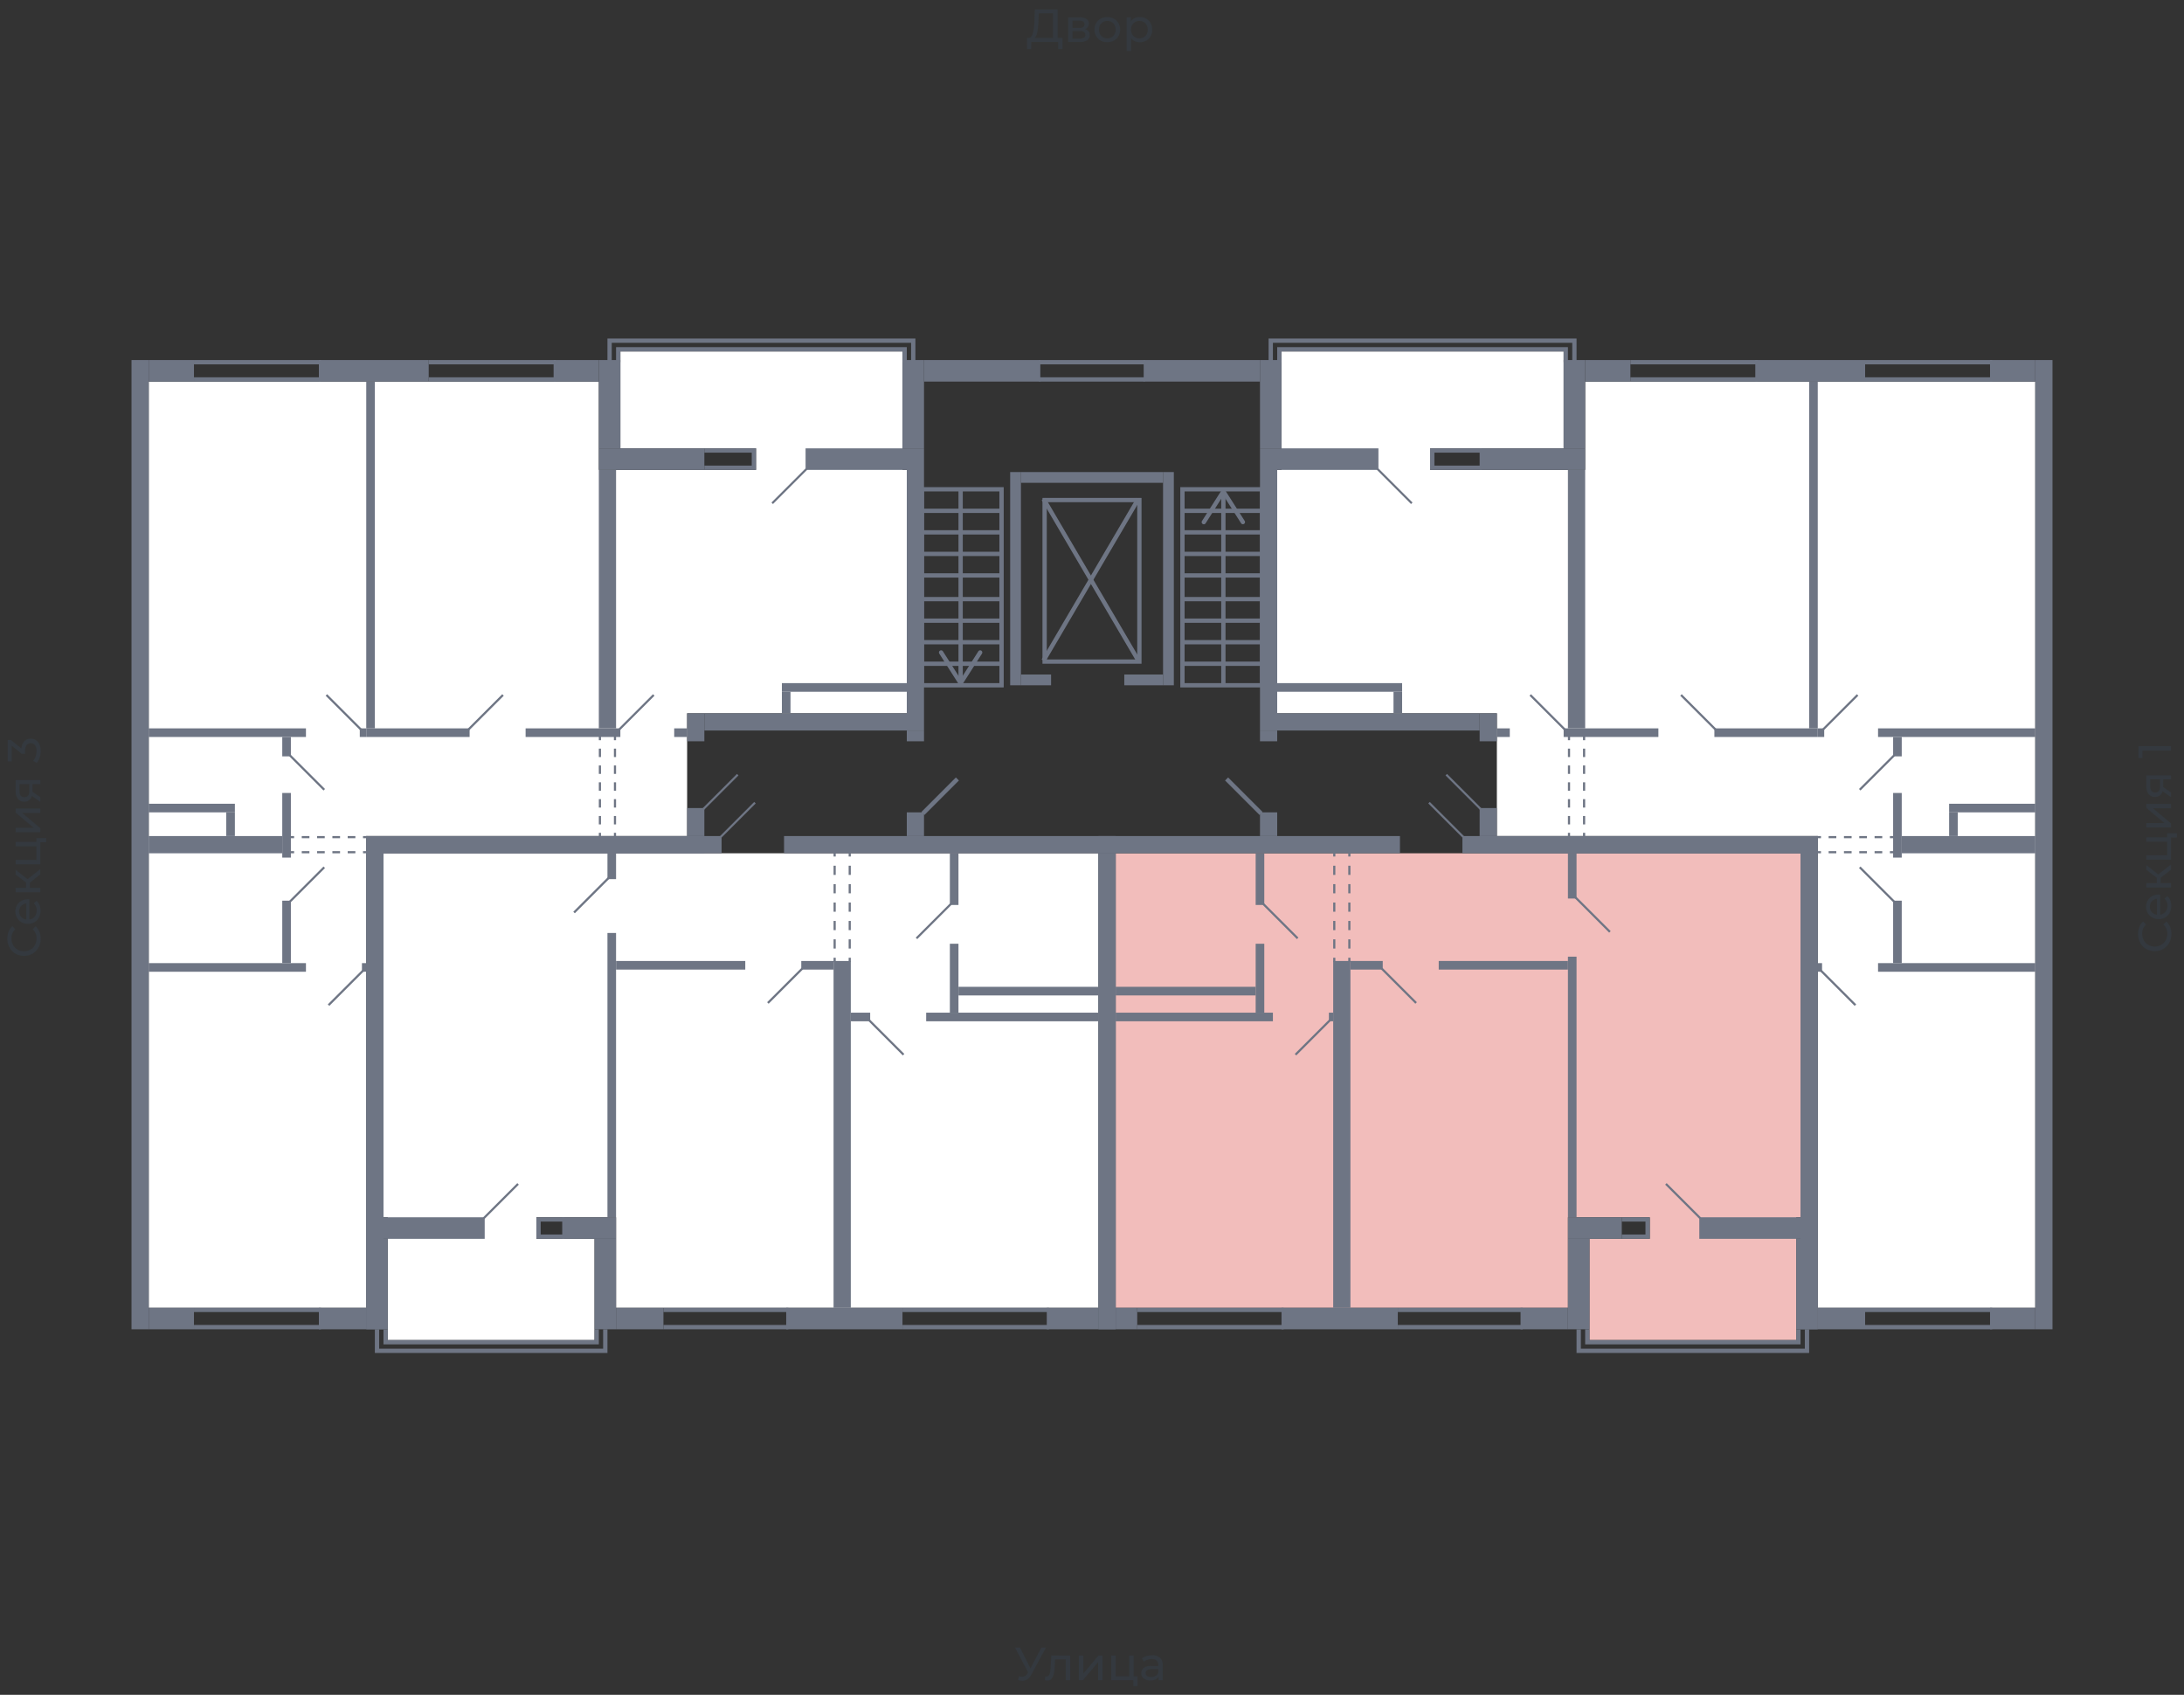 <svg xmlns="http://www.w3.org/2000/svg" width="656" height="509" viewBox="0 0 656 509">
  <rect x="0" y="0" width="656" height="509" fill="#333333" stroke="none"/>
  <title>43-2_2s_tip</title>
  <g id="Слой_2" data-name="Слой 2">
    <g id="_43-2_2s_tip" data-name="43-2_2s_tip">
      <rect width="656" height="509" fill="none"/>
      <g id="hover">
        <polygon id="_43-2_2s_tip_1" data-name="43-2_2s_tip_1" points="545.992 392.752 611.325 392.752 611.325 114.601 476.131 114.601 476.131 141.123 429.557 141.123 429.557 134.654 469.663 134.654 469.663 105.545 384.924 105.545 384.924 141.123 383.63 141.123 383.63 214.218 449.61 214.218 449.61 251.089 545.992 251.089 545.992 392.752" fill="white"/>
        <polygon id="_43-2_2s_tip_2" data-name="43-2_2s_tip_2" points="335.115 256.264 335.115 392.752 470.956 392.752 470.956 365.584 495.537 365.584 495.537 372.052 477.425 372.052 477.425 402.455 539.524 402.455 539.524 365.584 540.817 365.584 540.817 256.264 335.115 256.264" fill="#F2BDBB"/>
        <polygon id="_43-2_2s_tip_3" data-name="43-2_2s_tip_3" points="329.941 256.264 329.941 392.752 185.044 392.752 185.044 365.584 161.11 365.584 161.11 372.052 178.575 372.052 178.575 402.455 116.476 402.455 116.476 365.584 115.183 365.584 115.183 256.264 329.941 256.264" fill="white"/>
        <polygon id="_43-2_2s_tip_4" data-name="43-2_2s_tip_4" points="110.008 392.752 44.675 392.752 44.675 114.601 179.869 114.601 179.869 141.123 227.09 141.123 227.09 134.654 186.337 134.654 186.337 105.545 271.076 105.545 271.076 141.123 272.37 141.123 272.37 214.218 206.39 214.218 206.39 251.089 110.008 251.089 110.008 392.752" fill="white"/>
      </g>
      <g id="o">
        <g>
          <polyline points="470.309 108.78 470.309 104.899 384.277 104.899 384.277 108.78" fill="none" stroke="#6e7584" stroke-miterlimit="10" stroke-width="1.294"/>
          <polyline points="472.897 108.78 472.897 102.311 381.689 102.311 381.689 108.78" fill="none" stroke="#6e7584" stroke-miterlimit="10" stroke-width="1.294"/>
          <polyline points="476.778 399.22 476.778 403.101 540.17 403.101 540.17 399.22" fill="none" stroke="#6e7584" stroke-miterlimit="10" stroke-width="1.294"/>
          <polyline points="474.191 399.22 474.191 405.689 542.758 405.689 542.758 399.22" fill="none" stroke="#6e7584" stroke-miterlimit="10" stroke-width="1.294"/>
          <polyline points="179.222 399.22 179.222 403.101 115.83 403.101 115.83 399.22" fill="none" stroke="#6e7584" stroke-miterlimit="10" stroke-width="1.294"/>
          <polyline points="181.809 399.22 181.809 405.689 113.242 405.689 113.242 399.22" fill="none" stroke="#6e7584" stroke-miterlimit="10" stroke-width="1.294"/>
          <polyline points="185.691 108.78 185.691 104.899 271.723 104.899 271.723 108.78" fill="none" stroke="#6e7584" stroke-miterlimit="10" stroke-width="1.294"/>
          <polyline points="183.103 108.78 183.103 102.311 274.311 102.311 274.311 108.78" fill="none" stroke="#6e7584" stroke-miterlimit="10" stroke-width="1.294"/>
          <line x1="598.388" y1="393.399" x2="560.223" y2="393.399" fill="none" stroke="#6e7584" stroke-miterlimit="10" stroke-width="1.294"/>
          <line x1="598.388" y1="398.573" x2="560.223" y2="398.573" fill="none" stroke="#6e7584" stroke-miterlimit="10" stroke-width="1.294"/>
          <polyline points="445.082 140.476 430.204 140.476 430.204 135.301 445.082 135.301" fill="none" stroke="#6e7584" stroke-miterlimit="10" stroke-width="1.294"/>
          <line x1="560.223" y1="113.955" x2="598.388" y2="113.955" fill="none" stroke="#6e7584" stroke-miterlimit="10" stroke-width="1.294"/>
          <line x1="560.223" y1="108.78" x2="598.388" y2="108.78" fill="none" stroke="#6e7584" stroke-miterlimit="10" stroke-width="1.294"/>
          <line x1="489.715" y1="113.955" x2="527.88" y2="113.955" fill="none" stroke="#6e7584" stroke-miterlimit="10" stroke-width="1.294"/>
          <line x1="489.715" y1="108.78" x2="527.88" y2="108.78" fill="none" stroke="#6e7584" stroke-miterlimit="10" stroke-width="1.294"/>
          <polyline points="487.128 366.23 494.89 366.23 494.89 371.405 487.128 371.405" fill="none" stroke="#6e7584" stroke-miterlimit="10" stroke-width="1.294"/>
          <line x1="385.571" y1="393.399" x2="341.584" y2="393.399" fill="none" stroke="#6e7584" stroke-miterlimit="10" stroke-width="1.294"/>
          <line x1="385.571" y1="398.573" x2="341.584" y2="398.573" fill="none" stroke="#6e7584" stroke-miterlimit="10" stroke-width="1.294"/>
          <line x1="457.372" y1="393.399" x2="419.854" y2="393.399" fill="none" stroke="#6e7584" stroke-miterlimit="10" stroke-width="1.294"/>
          <line x1="457.372" y1="398.573" x2="419.854" y2="398.573" fill="none" stroke="#6e7584" stroke-miterlimit="10" stroke-width="1.294"/>
          <polyline points="169.519 366.23 161.757 366.23 161.757 371.405 169.519 371.405" fill="none" stroke="#6e7584" stroke-miterlimit="10" stroke-width="1.294"/>
          <line x1="271.076" y1="393.399" x2="315.063" y2="393.399" fill="none" stroke="#6e7584" stroke-miterlimit="10" stroke-width="1.294"/>
          <line x1="271.076" y1="398.573" x2="315.063" y2="398.573" fill="none" stroke="#6e7584" stroke-miterlimit="10" stroke-width="1.294"/>
          <line x1="199.275" y1="393.399" x2="236.793" y2="393.399" fill="none" stroke="#6e7584" stroke-miterlimit="10" stroke-width="1.294"/>
          <line x1="199.275" y1="398.573" x2="236.793" y2="398.573" fill="none" stroke="#6e7584" stroke-miterlimit="10" stroke-width="1.294"/>
          <line x1="58.259" y1="393.399" x2="96.424" y2="393.399" fill="none" stroke="#6e7584" stroke-miterlimit="10" stroke-width="1.294"/>
          <line x1="58.259" y1="398.573" x2="96.424" y2="398.573" fill="none" stroke="#6e7584" stroke-miterlimit="10" stroke-width="1.294"/>
          <polyline points="211.565 140.476 226.443 140.476 226.443 135.301 211.565 135.301" fill="none" stroke="#6e7584" stroke-miterlimit="10" stroke-width="1.294"/>
          <line x1="96.424" y1="113.955" x2="58.259" y2="113.955" fill="none" stroke="#6e7584" stroke-miterlimit="10" stroke-width="1.294"/>
          <line x1="96.424" y1="108.78" x2="58.259" y2="108.78" fill="none" stroke="#6e7584" stroke-miterlimit="10" stroke-width="1.294"/>
          <line x1="166.932" y1="113.955" x2="128.767" y2="113.955" fill="none" stroke="#6e7584" stroke-miterlimit="10" stroke-width="1.294"/>
          <line x1="166.932" y1="108.78" x2="128.767" y2="108.78" fill="none" stroke="#6e7584" stroke-miterlimit="10" stroke-width="1.294"/>
        </g>
        <line x1="312.152" y1="108.78" x2="343.848" y2="108.78" fill="none" stroke="#6e7584" stroke-miterlimit="10" stroke-width="1.294"/>
        <line x1="312.152" y1="113.955" x2="343.848" y2="113.955" fill="none" stroke="#6e7584" stroke-miterlimit="10" stroke-width="1.294"/>
      </g>
      <g id="d">
        <g>
          <line x1="546.962" y1="291.518" x2="557.312" y2="301.868" fill="none" stroke="#6e7584" stroke-miterlimit="10" stroke-width="0.647"/>
          <line x1="568.956" y1="226.832" x2="558.606" y2="237.182" fill="none" stroke="#6e7584" stroke-miterlimit="10" stroke-width="0.647"/>
          <line x1="557.959" y1="208.72" x2="547.609" y2="219.07" fill="none" stroke="#6e7584" stroke-miterlimit="10" stroke-width="0.647"/>
          <line x1="568.956" y1="270.818" x2="558.606" y2="260.469" fill="none" stroke="#6e7584" stroke-miterlimit="10" stroke-width="0.647"/>
          <line x1="413.709" y1="140.799" x2="424.059" y2="151.149" fill="none" stroke="#6e7584" stroke-miterlimit="10" stroke-width="0.647"/>
          <line x1="444.758" y1="243.003" x2="434.409" y2="232.654" fill="none" stroke="#6e7584" stroke-miterlimit="10" stroke-width="0.647"/>
          <line x1="515.266" y1="219.07" x2="504.916" y2="208.72" fill="none" stroke="#6e7584" stroke-miterlimit="10" stroke-width="0.647"/>
          <line x1="469.986" y1="219.07" x2="459.636" y2="208.72" fill="none" stroke="#6e7584" stroke-miterlimit="10" stroke-width="0.647"/>
          <g>
            <line x1="471.28" y1="221.01" x2="471.28" y2="222.304" fill="none" stroke="#6e7584" stroke-miterlimit="10" stroke-width="0.647"/>
            <line x1="471.28" y1="224.832" x2="471.28" y2="248.854" fill="none" stroke="#6e7584" stroke-miterlimit="10" stroke-width="0.647" stroke-dasharray="2.529 2.529"/>
            <line x1="471.28" y1="250.119" x2="471.28" y2="251.413" fill="none" stroke="#6e7584" stroke-miterlimit="10" stroke-width="0.647"/>
          </g>
          <g>
            <line x1="475.808" y1="221.01" x2="475.808" y2="222.304" fill="none" stroke="#6e7584" stroke-miterlimit="10" stroke-width="0.647"/>
            <line x1="475.808" y1="224.832" x2="475.808" y2="248.854" fill="none" stroke="#6e7584" stroke-miterlimit="10" stroke-width="0.647" stroke-dasharray="2.529 2.529"/>
            <line x1="475.808" y1="250.119" x2="475.808" y2="251.413" fill="none" stroke="#6e7584" stroke-miterlimit="10" stroke-width="0.647"/>
          </g>
          <g>
            <line x1="545.669" y1="255.941" x2="546.962" y2="255.941" fill="none" stroke="#6e7584" stroke-miterlimit="10" stroke-width="0.647"/>
            <line x1="549.262" y1="255.941" x2="566.512" y2="255.941" fill="none" stroke="#6e7584" stroke-miterlimit="10" stroke-width="0.647" stroke-dasharray="2.3 2.3"/>
            <line x1="567.662" y1="255.941" x2="568.956" y2="255.941" fill="none" stroke="#6e7584" stroke-miterlimit="10" stroke-width="0.647"/>
          </g>
          <g>
            <line x1="545.669" y1="251.413" x2="546.962" y2="251.413" fill="none" stroke="#6e7584" stroke-miterlimit="10" stroke-width="0.647"/>
            <line x1="549.262" y1="251.413" x2="566.512" y2="251.413" fill="none" stroke="#6e7584" stroke-miterlimit="10" stroke-width="0.647" stroke-dasharray="2.3 2.3"/>
            <line x1="567.662" y1="251.413" x2="568.956" y2="251.413" fill="none" stroke="#6e7584" stroke-miterlimit="10" stroke-width="0.647"/>
          </g>
          <line x1="510.738" y1="365.907" x2="500.388" y2="355.557" fill="none" stroke="#6e7584" stroke-miterlimit="10" stroke-width="0.647"/>
          <line x1="439.584" y1="251.413" x2="429.234" y2="241.063" fill="none" stroke="#6e7584" stroke-miterlimit="10" stroke-width="0.647"/>
          <line x1="415.003" y1="290.871" x2="425.353" y2="301.221" fill="none" stroke="#6e7584" stroke-miterlimit="10" stroke-width="0.647"/>
          <line x1="399.478" y1="306.396" x2="389.128" y2="316.746" fill="none" stroke="#6e7584" stroke-miterlimit="10" stroke-width="0.647"/>
          <line x1="389.775" y1="281.815" x2="379.425" y2="271.465" fill="none" stroke="#6e7584" stroke-miterlimit="10" stroke-width="0.647"/>
          <line x1="473.22" y1="269.525" x2="483.57" y2="279.874" fill="none" stroke="#6e7584" stroke-miterlimit="10" stroke-width="0.647"/>
          <g>
            <line x1="400.772" y1="288.93" x2="400.772" y2="287.637" fill="none" stroke="#6e7584" stroke-miterlimit="10" stroke-width="0.647"/>
            <line x1="400.772" y1="284.873" x2="400.772" y2="258.616" fill="none" stroke="#6e7584" stroke-miterlimit="10" stroke-width="0.647" stroke-dasharray="2.764 2.764"/>
            <line x1="400.772" y1="257.234" x2="400.772" y2="255.941" fill="none" stroke="#6e7584" stroke-miterlimit="10" stroke-width="0.647"/>
          </g>
          <g>
            <line x1="405.3" y1="288.93" x2="405.3" y2="287.637" fill="none" stroke="#6e7584" stroke-miterlimit="10" stroke-width="0.647"/>
            <line x1="405.3" y1="284.873" x2="405.3" y2="258.616" fill="none" stroke="#6e7584" stroke-miterlimit="10" stroke-width="0.647" stroke-dasharray="2.764 2.764"/>
            <line x1="405.3" y1="257.234" x2="405.3" y2="255.941" fill="none" stroke="#6e7584" stroke-miterlimit="10" stroke-width="0.647"/>
          </g>
          <line x1="145.262" y1="365.907" x2="155.612" y2="355.557" fill="none" stroke="#6e7584" stroke-miterlimit="10" stroke-width="0.647"/>
          <line x1="216.416" y1="251.413" x2="226.766" y2="241.063" fill="none" stroke="#6e7584" stroke-miterlimit="10" stroke-width="0.647"/>
          <line x1="240.997" y1="290.871" x2="230.647" y2="301.221" fill="none" stroke="#6e7584" stroke-miterlimit="10" stroke-width="0.647"/>
          <line x1="261.05" y1="306.396" x2="271.4" y2="316.746" fill="none" stroke="#6e7584" stroke-miterlimit="10" stroke-width="0.647"/>
          <line x1="275.281" y1="281.815" x2="285.631" y2="271.465" fill="none" stroke="#6e7584" stroke-miterlimit="10" stroke-width="0.647"/>
          <line x1="182.78" y1="263.703" x2="172.43" y2="274.053" fill="none" stroke="#6e7584" stroke-miterlimit="10" stroke-width="0.647"/>
          <g>
            <line x1="255.228" y1="288.93" x2="255.228" y2="287.637" fill="none" stroke="#6e7584" stroke-miterlimit="10" stroke-width="0.647"/>
            <line x1="255.228" y1="284.873" x2="255.228" y2="258.616" fill="none" stroke="#6e7584" stroke-miterlimit="10" stroke-width="0.647" stroke-dasharray="2.764 2.764"/>
            <line x1="255.228" y1="257.234" x2="255.228" y2="255.941" fill="none" stroke="#6e7584" stroke-miterlimit="10" stroke-width="0.647"/>
          </g>
          <g>
            <line x1="250.7" y1="288.93" x2="250.7" y2="287.637" fill="none" stroke="#6e7584" stroke-miterlimit="10" stroke-width="0.647"/>
            <line x1="250.7" y1="284.873" x2="250.7" y2="258.616" fill="none" stroke="#6e7584" stroke-miterlimit="10" stroke-width="0.647" stroke-dasharray="2.764 2.764"/>
            <line x1="250.7" y1="257.234" x2="250.7" y2="255.941" fill="none" stroke="#6e7584" stroke-miterlimit="10" stroke-width="0.647"/>
          </g>
          <line x1="109.038" y1="291.518" x2="98.688" y2="301.868" fill="none" stroke="#6e7584" stroke-miterlimit="10" stroke-width="0.647"/>
          <line x1="87.044" y1="226.832" x2="97.394" y2="237.182" fill="none" stroke="#6e7584" stroke-miterlimit="10" stroke-width="0.647"/>
          <line x1="98.041" y1="208.72" x2="108.391" y2="219.07" fill="none" stroke="#6e7584" stroke-miterlimit="10" stroke-width="0.647"/>
          <line x1="87.044" y1="270.818" x2="97.394" y2="260.469" fill="none" stroke="#6e7584" stroke-miterlimit="10" stroke-width="0.647"/>
          <line x1="242.291" y1="140.799" x2="231.941" y2="151.149" fill="none" stroke="#6e7584" stroke-miterlimit="10" stroke-width="0.647"/>
          <line x1="211.242" y1="243.003" x2="221.591" y2="232.654" fill="none" stroke="#6e7584" stroke-miterlimit="10" stroke-width="0.647"/>
          <line x1="140.734" y1="219.07" x2="151.084" y2="208.72" fill="none" stroke="#6e7584" stroke-miterlimit="10" stroke-width="0.647"/>
          <line x1="186.014" y1="219.07" x2="196.364" y2="208.72" fill="none" stroke="#6e7584" stroke-miterlimit="10" stroke-width="0.647"/>
          <g>
            <line x1="184.72" y1="221.01" x2="184.72" y2="222.304" fill="none" stroke="#6e7584" stroke-miterlimit="10" stroke-width="0.647"/>
            <line x1="184.72" y1="224.832" x2="184.72" y2="248.854" fill="none" stroke="#6e7584" stroke-miterlimit="10" stroke-width="0.647" stroke-dasharray="2.529 2.529"/>
            <line x1="184.72" y1="250.119" x2="184.72" y2="251.413" fill="none" stroke="#6e7584" stroke-miterlimit="10" stroke-width="0.647"/>
          </g>
          <g>
            <line x1="180.192" y1="221.01" x2="180.192" y2="222.304" fill="none" stroke="#6e7584" stroke-miterlimit="10" stroke-width="0.647"/>
            <line x1="180.192" y1="224.832" x2="180.192" y2="248.854" fill="none" stroke="#6e7584" stroke-miterlimit="10" stroke-width="0.647" stroke-dasharray="2.529 2.529"/>
            <line x1="180.192" y1="250.119" x2="180.192" y2="251.413" fill="none" stroke="#6e7584" stroke-miterlimit="10" stroke-width="0.647"/>
          </g>
          <g>
            <line x1="110.331" y1="255.941" x2="109.038" y2="255.941" fill="none" stroke="#6e7584" stroke-miterlimit="10" stroke-width="0.647"/>
            <line x1="106.738" y1="255.941" x2="89.488" y2="255.941" fill="none" stroke="#6e7584" stroke-miterlimit="10" stroke-width="0.647" stroke-dasharray="2.3 2.3"/>
            <line x1="88.338" y1="255.941" x2="87.044" y2="255.941" fill="none" stroke="#6e7584" stroke-miterlimit="10" stroke-width="0.647"/>
          </g>
          <g>
            <line x1="110.331" y1="251.413" x2="109.038" y2="251.413" fill="none" stroke="#6e7584" stroke-miterlimit="10" stroke-width="0.647"/>
            <line x1="106.738" y1="251.413" x2="89.488" y2="251.413" fill="none" stroke="#6e7584" stroke-miterlimit="10" stroke-width="0.647" stroke-dasharray="2.3 2.3"/>
            <line x1="88.338" y1="251.413" x2="87.044" y2="251.413" fill="none" stroke="#6e7584" stroke-miterlimit="10" stroke-width="0.647"/>
          </g>
        </g>
        <g>
          <line x1="277.221" y1="244.297" x2="287.571" y2="233.947" fill="none" stroke="#6e7584" stroke-miterlimit="10" stroke-width="1.294"/>
          <line x1="378.779" y1="244.297" x2="368.429" y2="233.947" fill="none" stroke="#6e7584" stroke-miterlimit="10" stroke-width="1.294"/>
          <rect x="313.769" y="150.179" width="28.462" height="48.515" fill="none" stroke="#6e7584" stroke-miterlimit="10" stroke-width="1.294"/>
          <line x1="313.446" y1="149.855" x2="341.908" y2="198.37" fill="none" stroke="#6e7584" stroke-miterlimit="10" stroke-width="1.294"/>
          <line x1="313.446" y1="198.37" x2="341.908" y2="149.855" fill="none" stroke="#6e7584" stroke-miterlimit="10" stroke-width="1.294"/>
          <g>
            <rect x="276.898" y="146.945" width="23.934" height="58.864" fill="none" stroke="#6e7584" stroke-miterlimit="10" stroke-width="1.294"/>
            <line x1="300.832" y1="153.413" x2="276.898" y2="153.413" fill="none" stroke="#6e7584" stroke-miterlimit="10" stroke-width="1.294"/>
            <line x1="300.832" y1="159.882" x2="276.898" y2="159.882" fill="none" stroke="#6e7584" stroke-miterlimit="10" stroke-width="1.294"/>
            <line x1="300.832" y1="166.35" x2="276.898" y2="166.35" fill="none" stroke="#6e7584" stroke-miterlimit="10" stroke-width="1.294"/>
            <line x1="300.832" y1="172.819" x2="276.898" y2="172.819" fill="none" stroke="#6e7584" stroke-miterlimit="10" stroke-width="1.294"/>
            <line x1="300.832" y1="179.934" x2="276.898" y2="179.934" fill="none" stroke="#6e7584" stroke-miterlimit="10" stroke-width="1.294"/>
            <line x1="300.832" y1="186.403" x2="276.898" y2="186.403" fill="none" stroke="#6e7584" stroke-miterlimit="10" stroke-width="1.294"/>
            <line x1="300.832" y1="192.872" x2="276.898" y2="192.872" fill="none" stroke="#6e7584" stroke-miterlimit="10" stroke-width="1.294"/>
            <line x1="300.832" y1="199.34" x2="276.898" y2="199.34" fill="none" stroke="#6e7584" stroke-miterlimit="10" stroke-width="1.294"/>
            <g>
              <line x1="288.542" y1="204.253" x2="288.542" y2="146.945" fill="none" stroke="#6e7584" stroke-miterlimit="10" stroke-width="1.294"/>
              <path d="M294.751,195.411a.647.647,0,0,0-.893.2l-5.316,8.347-5.317-8.347a.647.647,0,1,0-1.092.7l5.863,9.2a.646.646,0,0,0,1.091,0l5.862-9.2a.647.647,0,0,0-.2-.9Z" fill="#6e7584"/>
            </g>
          </g>
          <g>
            <rect x="355.168" y="146.945" width="23.934" height="58.864" fill="none" stroke="#6e7584" stroke-miterlimit="10" stroke-width="1.294"/>
            <line x1="355.168" y1="153.413" x2="379.102" y2="153.413" fill="none" stroke="#6e7584" stroke-miterlimit="10" stroke-width="1.294"/>
            <line x1="355.168" y1="159.882" x2="379.102" y2="159.882" fill="none" stroke="#6e7584" stroke-miterlimit="10" stroke-width="1.294"/>
            <line x1="355.168" y1="166.35" x2="379.102" y2="166.35" fill="none" stroke="#6e7584" stroke-miterlimit="10" stroke-width="1.294"/>
            <line x1="355.168" y1="172.819" x2="379.102" y2="172.819" fill="none" stroke="#6e7584" stroke-miterlimit="10" stroke-width="1.294"/>
            <line x1="355.168" y1="179.934" x2="379.102" y2="179.934" fill="none" stroke="#6e7584" stroke-miterlimit="10" stroke-width="1.294"/>
            <line x1="355.168" y1="186.403" x2="379.102" y2="186.403" fill="none" stroke="#6e7584" stroke-miterlimit="10" stroke-width="1.294"/>
            <line x1="355.168" y1="192.872" x2="379.102" y2="192.872" fill="none" stroke="#6e7584" stroke-miterlimit="10" stroke-width="1.294"/>
            <line x1="355.168" y1="199.34" x2="379.102" y2="199.34" fill="none" stroke="#6e7584" stroke-miterlimit="10" stroke-width="1.294"/>
            <g>
              <line x1="367.458" y1="205.809" x2="367.458" y2="148.5" fill="none" stroke="#6e7584" stroke-miterlimit="10" stroke-width="1.294"/>
              <path d="M373.668,157.342a.646.646,0,0,1-.893-.2l-5.317-8.348-5.316,8.348a.647.647,0,1,1-1.091-.695l5.862-9.2a.647.647,0,0,1,1.091,0l5.862,9.2a.642.642,0,0,1,.1.347A.649.649,0,0,1,373.668,157.342Z" fill="#6e7584"/>
            </g>
          </g>
        </g>
      </g>
      <g id="s">
        <g>
          <rect x="545.992" y="392.752" width="14.231" height="6.469" fill="#6e7584"/>
          <rect x="597.741" y="392.752" width="13.584" height="6.469" transform="translate(1209.066 791.972) rotate(180)" fill="#6e7584"/>
          <rect x="611.325" y="108.133" width="5.175" height="291.087" fill="#6e7584"/>
          <rect x="571.22" y="251.089" width="40.105" height="5.175" fill="#6e7584"/>
          <rect x="383.63" y="214.218" width="60.805" height="5.175" fill="#6e7584"/>
          <rect x="568.632" y="238.152" width="2.587" height="19.406" fill="#6e7584"/>
          <rect x="568.632" y="270.495" width="2.587" height="18.759" fill="#6e7584"/>
          <rect x="564.104" y="289.254" width="47.221" height="2.587" fill="#6e7584"/>
          <rect x="444.435" y="251.089" width="96.382" height="5.175" fill="#6e7584"/>
          <rect x="597.741" y="108.133" width="13.584" height="6.469" transform="translate(1209.066 222.734) rotate(180)" fill="#6e7584"/>
          <rect x="378.455" y="134.654" width="5.175" height="84.739" fill="#6e7584"/>
          <rect x="383.63" y="134.654" width="30.402" height="6.469" fill="#6e7584"/>
          <rect x="444.435" y="134.654" width="31.696" height="6.469" fill="#6e7584"/>
          <rect x="527.233" y="108.133" width="32.99" height="6.469" fill="#6e7584"/>
          <rect x="476.131" y="108.133" width="13.584" height="6.469" fill="#6e7584"/>
          <rect x="444.435" y="242.68" width="5.175" height="8.409" fill="#6e7584"/>
          <rect x="449.61" y="218.746" width="3.881" height="2.587" transform="translate(903.101 440.08) rotate(180)" fill="#6e7584"/>
          <rect x="444.435" y="214.218" width="5.175" height="8.409" transform="translate(894.045 436.845) rotate(180)" fill="#6e7584"/>
          <rect x="514.943" y="218.746" width="31.049" height="2.587" transform="translate(1060.935 440.08) rotate(180)" fill="#6e7584"/>
          <rect x="378.455" y="108.133" width="6.469" height="26.521" fill="#6e7584"/>
          <rect x="469.663" y="108.133" width="6.469" height="26.521" fill="#6e7584"/>
          <rect x="470.956" y="141.123" width="5.175" height="77.623" fill="#6e7584"/>
          <rect x="564.104" y="218.746" width="47.221" height="2.587" fill="#6e7584"/>
          <rect x="568.632" y="221.334" width="2.587" height="5.822" fill="#6e7584"/>
          <rect x="469.663" y="218.746" width="28.462" height="2.587" fill="#6e7584"/>
          <rect x="585.451" y="241.386" width="25.874" height="2.587" fill="#6e7584"/>
          <rect x="585.451" y="243.974" width="2.587" height="7.115" fill="#6e7584"/>
          <rect x="543.405" y="114.601" width="2.587" height="104.145" fill="#6e7584"/>
          <rect x="383.63" y="205.162" width="37.518" height="2.587" fill="#6e7584"/>
          <rect x="418.561" y="207.749" width="2.587" height="6.469" fill="#6e7584"/>
          <rect x="540.817" y="251.089" width="5.175" height="148.131" fill="#6e7584"/>
          <rect x="545.992" y="289.254" width="1.294" height="2.587" fill="#6e7584"/>
          <rect x="545.992" y="218.746" width="1.941" height="2.587" fill="#6e7584"/>
          <rect x="384.924" y="392.752" width="34.93" height="6.469" fill="#6e7584"/>
          <rect x="456.725" y="392.752" width="14.231" height="6.469" fill="#6e7584"/>
          <rect x="335.115" y="392.752" width="6.469" height="6.469" fill="#6e7584"/>
          <rect x="329.941" y="256.264" width="5.175" height="142.956" fill="#6e7584"/>
          <rect x="470.956" y="287.313" width="2.587" height="78.27" fill="#6e7584"/>
          <rect x="510.415" y="365.584" width="30.402" height="6.469" transform="translate(1051.232 737.636) rotate(180)" fill="#6e7584"/>
          <rect x="540.817" y="251.089" width="5.175" height="120.963" fill="#6e7584"/>
          <rect x="470.956" y="365.584" width="16.172" height="6.469" transform="translate(958.084 737.636) rotate(180)" fill="#6e7584"/>
          <rect x="439.26" y="251.089" width="101.557" height="5.175" fill="#6e7584"/>
          <rect x="329.941" y="251.089" width="90.56" height="5.175" fill="#6e7584"/>
          <rect x="470.956" y="372.052" width="6.469" height="27.168" fill="#6e7584"/>
          <rect x="539.524" y="372.052" width="6.469" height="27.168" fill="#6e7584"/>
          <rect x="470.956" y="256.264" width="2.587" height="13.584" fill="#6e7584"/>
          <rect x="399.155" y="304.132" width="1.294" height="2.587" fill="#6e7584"/>
          <rect x="335.115" y="304.132" width="47.221" height="2.587" transform="translate(717.452 610.851) rotate(180)" fill="#6e7584"/>
          <rect x="377.161" y="283.432" width="2.587" height="20.7" transform="translate(756.91 587.564) rotate(180)" fill="#6e7584"/>
          <rect x="400.448" y="288.607" width="5.175" height="104.145" fill="#6e7584"/>
          <rect x="377.161" y="256.264" width="2.587" height="15.525" fill="#6e7584"/>
          <rect x="335.115" y="296.369" width="42.046" height="2.587" fill="#6e7584"/>
          <rect x="432.145" y="288.607" width="38.812" height="2.587" transform="translate(903.101 579.802) rotate(180)" fill="#6e7584"/>
          <rect x="405.623" y="288.607" width="9.703" height="2.587" transform="translate(820.95 579.802) rotate(180)" fill="#6e7584"/>
          <rect x="236.146" y="392.752" width="34.93" height="6.469" transform="translate(507.222 791.972) rotate(180)" fill="#6e7584"/>
          <rect x="185.044" y="392.752" width="14.231" height="6.469" transform="translate(384.318 791.972) rotate(180)" fill="#6e7584"/>
          <rect x="314.416" y="392.752" width="15.525" height="6.469" transform="translate(644.357 791.972) rotate(180)" fill="#6e7584"/>
          <rect x="329.941" y="256.264" width="5.175" height="142.956" transform="translate(665.056 655.484) rotate(180)" fill="#6e7584"/>
          <rect x="182.456" y="280.198" width="2.587" height="85.386" fill="#6e7584"/>
          <rect x="115.183" y="365.584" width="30.402" height="6.469" fill="#6e7584"/>
          <rect x="110.008" y="251.089" width="5.175" height="120.963" fill="#6e7584"/>
          <rect x="168.872" y="365.584" width="16.172" height="6.469" fill="#6e7584"/>
          <rect x="115.183" y="251.089" width="101.557" height="5.175" fill="#6e7584"/>
          <rect x="235.499" y="251.089" width="99.617" height="5.175" fill="#6e7584"/>
          <rect x="178.575" y="372.052" width="6.469" height="27.168" fill="#6e7584"/>
          <rect x="110.008" y="372.052" width="6.469" height="27.168" fill="#6e7584"/>
          <rect x="182.456" y="256.264" width="2.587" height="7.762" transform="translate(367.5 520.29) rotate(180)" fill="#6e7584"/>
          <rect x="255.552" y="304.132" width="5.822" height="2.587" transform="translate(516.925 610.851) rotate(180)" fill="#6e7584"/>
          <rect x="278.192" y="304.132" width="51.749" height="2.587" fill="#6e7584"/>
          <rect x="285.307" y="283.432" width="2.587" height="20.7" fill="#6e7584"/>
          <rect x="250.377" y="288.607" width="5.175" height="104.145" transform="translate(505.928 681.359) rotate(180)" fill="#6e7584"/>
          <rect x="285.307" y="256.264" width="2.587" height="15.525" transform="translate(573.202 528.053) rotate(180)" fill="#6e7584"/>
          <rect x="287.895" y="296.369" width="42.046" height="2.587" transform="translate(617.835 595.326) rotate(180)" fill="#6e7584"/>
          <rect x="185.044" y="288.607" width="38.812" height="2.587" fill="#6e7584"/>
          <rect x="240.674" y="288.607" width="9.703" height="2.587" fill="#6e7584"/>
          <rect x="95.777" y="392.752" width="14.231" height="6.469" transform="translate(205.785 791.972) rotate(180)" fill="#6e7584"/>
          <rect x="44.675" y="392.752" width="13.584" height="6.469" fill="#6e7584"/>
          <rect x="39.5" y="108.133" width="5.175" height="291.087" transform="translate(84.175 507.353) rotate(180)" fill="#6e7584"/>
          <rect x="44.675" y="251.089" width="40.105" height="5.175" fill="#6e7584"/>
          <rect x="211.565" y="214.218" width="60.805" height="5.175" fill="#6e7584"/>
          <rect x="84.78" y="238.152" width="2.587" height="19.406" transform="translate(172.148 495.71) rotate(180)" fill="#6e7584"/>
          <rect x="84.78" y="270.495" width="2.587" height="18.759" transform="translate(172.148 559.749) rotate(180)" fill="#6e7584"/>
          <rect x="44.675" y="289.254" width="47.221" height="2.587" transform="translate(136.571 581.095) rotate(180)" fill="#6e7584"/>
          <rect x="115.183" y="251.089" width="96.382" height="5.175" transform="translate(326.748 507.353) rotate(180)" fill="#6e7584"/>
          <rect x="44.675" y="108.133" width="13.584" height="6.469" fill="#6e7584"/>
          <rect x="272.37" y="134.654" width="5.175" height="84.739" transform="translate(549.915 354.047) rotate(180)" fill="#6e7584"/>
          <rect x="241.967" y="134.654" width="30.402" height="6.469" transform="translate(514.337 275.777) rotate(180)" fill="#6e7584"/>
          <rect x="179.869" y="134.654" width="31.696" height="6.469" transform="translate(391.434 275.777) rotate(180)" fill="#6e7584"/>
          <rect x="95.777" y="108.133" width="32.99" height="6.469" transform="translate(224.544 222.734) rotate(180)" fill="#6e7584"/>
          <rect x="166.285" y="108.133" width="13.584" height="6.469" transform="translate(346.154 222.734) rotate(180)" fill="#6e7584"/>
          <rect x="206.39" y="242.68" width="5.175" height="8.409" transform="translate(417.955 493.769) rotate(180)" fill="#6e7584"/>
          <rect x="202.509" y="218.746" width="3.881" height="2.587" fill="#6e7584"/>
          <rect x="206.39" y="214.218" width="5.175" height="8.409" fill="#6e7584"/>
          <rect x="110.008" y="218.746" width="31.049" height="2.587" fill="#6e7584"/>
          <rect x="271.076" y="108.133" width="6.469" height="26.521" transform="translate(548.621 242.787) rotate(180)" fill="#6e7584"/>
          <rect x="179.869" y="108.133" width="6.469" height="26.521" transform="translate(366.206 242.787) rotate(180)" fill="#6e7584"/>
          <rect x="179.869" y="141.123" width="5.175" height="77.623" transform="translate(364.913 359.869) rotate(180)" fill="#6e7584"/>
          <rect x="44.675" y="218.746" width="47.221" height="2.587" transform="translate(136.571 440.08) rotate(180)" fill="#6e7584"/>
          <rect x="84.78" y="221.334" width="2.587" height="5.822" transform="translate(172.148 448.489) rotate(180)" fill="#6e7584"/>
          <rect x="157.876" y="218.746" width="28.462" height="2.587" transform="translate(344.213 440.08) rotate(180)" fill="#6e7584"/>
          <rect x="44.675" y="241.386" width="25.874" height="2.587" transform="translate(115.224 485.36) rotate(180)" fill="#6e7584"/>
          <rect x="67.962" y="243.974" width="2.587" height="7.115" transform="translate(138.511 495.063) rotate(180)" fill="#6e7584"/>
          <rect x="110.008" y="114.601" width="2.587" height="104.145" transform="translate(222.603 333.348) rotate(180)" fill="#6e7584"/>
          <rect x="234.852" y="205.162" width="37.518" height="2.587" transform="translate(507.222 412.911) rotate(180)" fill="#6e7584"/>
          <rect x="234.852" y="207.749" width="2.587" height="6.469" transform="translate(472.291 421.967) rotate(180)" fill="#6e7584"/>
          <rect x="110.008" y="251.089" width="5.175" height="148.131" transform="translate(225.191 650.309) rotate(180)" fill="#6e7584"/>
          <rect x="108.714" y="289.254" width="1.294" height="2.587" transform="translate(218.722 581.095) rotate(180)" fill="#6e7584"/>
          <rect x="108.067" y="218.746" width="1.941" height="2.587" transform="translate(218.075 440.08) rotate(180)" fill="#6e7584"/>
        </g>
        <g>
          <rect x="272.37" y="243.974" width="5.175" height="7.115" transform="translate(549.915 495.063) rotate(180)" fill="#6e7584"/>
          <rect x="378.455" y="243.974" width="5.175" height="7.115" fill="#6e7584"/>
          <rect x="272.37" y="219.393" width="5.175" height="3.234" transform="translate(549.915 442.02) rotate(180)" fill="#6e7584"/>
          <rect x="378.455" y="219.393" width="5.175" height="3.234" fill="#6e7584"/>
          <rect x="303.419" y="141.77" width="3.234" height="64.039" fill="#6e7584"/>
          <rect x="349.346" y="141.77" width="3.234" height="64.039" fill="#6e7584"/>
          <rect x="306.654" y="202.575" width="9.056" height="3.234" fill="#6e7584"/>
          <rect x="337.703" y="202.575" width="11.643" height="3.234" fill="#6e7584"/>
          <rect x="306.654" y="141.77" width="42.693" height="3.234" fill="#6e7584"/>
          <rect x="277.545" y="108.133" width="34.93" height="6.469" transform="translate(590.02 222.734) rotate(180)" fill="#6e7584"/>
          <rect x="343.525" y="108.133" width="34.93" height="6.469" transform="translate(721.98 222.734) rotate(180)" fill="#6e7584"/>
        </g>
      </g>
      <g id="t" opacity="0.4">
        <g>
          <path d="M314.179,494.809l-4.354,8.078a3.952,3.952,0,0,1-1.218,1.442,2.658,2.658,0,0,1-1.525.476,3.271,3.271,0,0,1-1.317-.294l.364-1.12a2.844,2.844,0,0,0,.924.182,1.765,1.765,0,0,0,1.527-.98l.223-.35-3.948-7.434h1.5l3.177,6.216,3.262-6.216Z" fill="#34424f"/>
          <path d="M321.445,497.189v7.42H320.1v-6.244H316.91l-.085,1.652a17.617,17.617,0,0,1-.265,2.5,3.944,3.944,0,0,1-.644,1.6,1.467,1.467,0,0,1-1.247.6,3.182,3.182,0,0,1-.826-.126l.084-1.135a1.456,1.456,0,0,0,.337.042.909.909,0,0,0,.84-.489,3.09,3.09,0,0,0,.363-1.162q.084-.672.155-1.918l.126-2.744Z" fill="#34424f"/>
          <path d="M324.049,497.189h1.344v5.4l4.55-5.4h1.218v7.42h-1.344v-5.4l-4.536,5.4h-1.232Z" fill="#34424f"/>
          <path d="M341.689,503.433v2.954h-1.274v-1.778h-6.65v-7.42h1.344v6.244h4.06v-6.244h1.344v6.244Z" fill="#34424f"/>
          <path d="M348.43,497.875a2.916,2.916,0,0,1,.819,2.253v4.481h-1.274v-.981a2.116,2.116,0,0,1-.959.791,3.643,3.643,0,0,1-1.477.274,3.086,3.086,0,0,1-2-.6,1.928,1.928,0,0,1-.749-1.582,1.949,1.949,0,0,1,.714-1.575,3.523,3.523,0,0,1,2.268-.6h2.128v-.266a1.715,1.715,0,0,0-.5-1.33,2.126,2.126,0,0,0-1.484-.462,3.919,3.919,0,0,0-1.288.217,3.315,3.315,0,0,0-1.064.581l-.56-1.008a4.061,4.061,0,0,1,1.372-.707,5.754,5.754,0,0,1,1.694-.245A3.355,3.355,0,0,1,348.43,497.875Zm-1.337,5.439a1.966,1.966,0,0,0,.812-.973v-1.036h-2.072q-1.709,0-1.708,1.148a1.035,1.035,0,0,0,.434.881,1.982,1.982,0,0,0,1.2.323A2.5,2.5,0,0,0,347.093,503.314Z" fill="#34424f"/>
        </g>
        <g>
          <path d="M319.135,11.391V14.75h-1.3V12.609H309.77l-.015,2.141h-1.3l.013-3.359h.476q.926-.056,1.3-1.463a18.517,18.517,0,0,0,.462-3.97l.1-3.149h6.887v8.582ZM311.61,9.515a3.348,3.348,0,0,1-.833,1.876h5.531V4.027h-4.3l-.07,2.057A22.829,22.829,0,0,1,311.61,9.515Z" fill="#34424f"/>
          <path d="M327.325,10.565a1.754,1.754,0,0,1-.735,1.512,3.722,3.722,0,0,1-2.191.532h-3.57V5.189h3.444a3.677,3.677,0,0,1,2.059.5,1.6,1.6,0,0,1,.741,1.407,1.661,1.661,0,0,1-.315,1.015,1.957,1.957,0,0,1-.875.651A1.708,1.708,0,0,1,327.325,10.565Zm-5.179-2.184h2.015a2.034,2.034,0,0,0,1.17-.28.931.931,0,0,0,.4-.812q0-1.063-1.568-1.064h-2.015Zm3.416,2.926a.911.911,0,0,0,.419-.826.988.988,0,0,0-.385-.855,2.085,2.085,0,0,0-1.211-.279h-2.239v2.226H324.3A2.4,2.4,0,0,0,325.562,11.307Z" fill="#34424f"/>
          <path d="M330.615,12.2a3.553,3.553,0,0,1-1.379-1.351,3.841,3.841,0,0,1-.5-1.953,3.836,3.836,0,0,1,.5-1.953A3.5,3.5,0,0,1,330.615,5.6a4.318,4.318,0,0,1,3.969,0,3.517,3.517,0,0,1,1.372,1.344,3.836,3.836,0,0,1,.5,1.953,3.841,3.841,0,0,1-.5,1.953,3.569,3.569,0,0,1-1.372,1.351,4.264,4.264,0,0,1-3.969,0Zm3.269-1.015a2.327,2.327,0,0,0,.889-.924A2.815,2.815,0,0,0,335.1,8.9a2.818,2.818,0,0,0-.322-1.365,2.277,2.277,0,0,0-.889-.917,2.7,2.7,0,0,0-2.562,0,2.319,2.319,0,0,0-.9.917A2.777,2.777,0,0,0,330.1,8.9a2.774,2.774,0,0,0,.329,1.365,2.371,2.371,0,0,0,.9.924,2.658,2.658,0,0,0,2.562,0Z" fill="#34424f"/>
          <path d="M344.265,5.6a3.433,3.433,0,0,1,1.337,1.33,3.942,3.942,0,0,1,.483,1.974,3.979,3.979,0,0,1-.483,1.981,3.411,3.411,0,0,1-1.337,1.337,3.891,3.891,0,0,1-1.932.476,3.443,3.443,0,0,1-1.463-.308,3.042,3.042,0,0,1-1.127-.9v3.836H338.4V5.189h1.288V6.365a2.864,2.864,0,0,1,1.134-.931,3.578,3.578,0,0,1,1.512-.315A3.9,3.9,0,0,1,344.265,5.6Zm-.763,5.593a2.371,2.371,0,0,0,.9-.924,2.774,2.774,0,0,0,.329-1.365,2.777,2.777,0,0,0-.329-1.365,2.319,2.319,0,0,0-.9-.917,2.545,2.545,0,0,0-1.281-.323,2.481,2.481,0,0,0-1.267.33,2.379,2.379,0,0,0-.9.917,2.736,2.736,0,0,0-.329,1.358,2.815,2.815,0,0,0,.322,1.365,2.31,2.31,0,0,0,.9.924,2.645,2.645,0,0,0,2.555,0Z" fill="#34424f"/>
        </g>
        <g>
          <path d="M11.57,284.558a4.785,4.785,0,0,1-1.792,1.855,4.968,4.968,0,0,1-2.57.672,4.966,4.966,0,0,1-2.568-.672,4.777,4.777,0,0,1-1.792-1.862,5.449,5.449,0,0,1-.651-2.66,5.567,5.567,0,0,1,.385-2.1,4.288,4.288,0,0,1,1.141-1.624l.882.91a3.654,3.654,0,0,0-1.162,2.758,3.992,3.992,0,0,0,.49,1.974,3.54,3.54,0,0,0,1.351,1.379,3.774,3.774,0,0,0,1.924.5,3.776,3.776,0,0,0,1.926-.5,3.547,3.547,0,0,0,1.351-1.379,3.992,3.992,0,0,0,.49-1.974A3.659,3.659,0,0,0,9.8,279.077l.882-.91a4.354,4.354,0,0,1,1.148,1.631,5.527,5.527,0,0,1,.392,2.107A5.419,5.419,0,0,1,11.57,284.558Z" fill="#34424f"/>
          <path d="M8.847,270.089v6.02a2.331,2.331,0,0,0,1.575-.861,2.808,2.808,0,0,0,.595-1.827,2.752,2.752,0,0,0-.9-2.142l.868-.742a3.249,3.249,0,0,1,.9,1.253,4.72,4.72,0,0,1-.176,3.759,3.43,3.43,0,0,1-1.35,1.407,3.878,3.878,0,0,1-1.96.5,3.933,3.933,0,0,1-1.946-.483A3.462,3.462,0,0,1,5.1,275.64a3.79,3.79,0,0,1-.483-1.911,3.712,3.712,0,0,1,.483-1.9,3.4,3.4,0,0,1,1.351-1.3,4.112,4.112,0,0,1,1.988-.469A3.774,3.774,0,0,1,8.847,270.089Zm-2.506,5.257a2.374,2.374,0,0,0,1.54.763v-4.76a2.387,2.387,0,0,0-1.533.763,2.5,2.5,0,0,0-.007,3.234Z" fill="#34424f"/>
          <path d="M8.973,265.091v1.54h3.136v1.345H4.689v-1.345H7.825v-1.568l-3.136-2.408v-1.442l3.57,2.814,3.85-3.009V262.6Z" fill="#34424f"/>
          <path d="M10.933,251.679h2.954v1.274H12.109V259.6H4.689v-1.345h6.244V254.2H4.689v-1.344h6.244Z" fill="#34424f"/>
          <path d="M4.689,249.944V248.6h5.4l-5.4-4.55v-1.218h7.42v1.344h-5.4l5.4,4.535v1.233Z" fill="#34424f"/>
          <path d="M4.689,234.278h7.42v1.2H9.757v2.31l2.352,1.624v1.442l-2.534-1.806a2.464,2.464,0,0,1-.833,1.288,2.3,2.3,0,0,1-1.45.448,2.292,2.292,0,0,1-1.938-.868,3.854,3.854,0,0,1-.665-2.394Zm3.745,4.669a2.308,2.308,0,0,0,.357-1.407v-2.058H5.865v2q0,1.932,1.469,1.932A1.292,1.292,0,0,0,8.434,238.947Z" fill="#34424f"/>
          <path d="M7.314,222.574a2.576,2.576,0,0,1,1.911-.756,2.828,2.828,0,0,1,1.519.42,2.892,2.892,0,0,1,1.078,1.253,4.7,4.7,0,0,1,.4,2.037,6.461,6.461,0,0,1-.315,2.016,4.3,4.3,0,0,1-.875,1.582l-1.106-.644a3.682,3.682,0,0,0,.763-1.288,4.817,4.817,0,0,0,.287-1.666,2.761,2.761,0,0,0-.462-1.7,1.51,1.51,0,0,0-1.274-.609,1.479,1.479,0,0,0-1.26.6,3.037,3.037,0,0,0-.448,1.82v.784h-.98L3.527,223.96v4.718H2.309V222.21h.952l3.164,2.562A3.5,3.5,0,0,1,7.314,222.574Z" fill="#34424f"/>
        </g>
        <g>
          <path d="M651.569,283.143A4.778,4.778,0,0,1,649.777,285a5.245,5.245,0,0,1-5.137,0,4.77,4.77,0,0,1-1.792-1.862,5.439,5.439,0,0,1-.652-2.66,5.567,5.567,0,0,1,.385-2.1,4.3,4.3,0,0,1,1.142-1.624l.881.91a3.654,3.654,0,0,0-1.162,2.758,3.982,3.982,0,0,0,.491,1.974,3.544,3.544,0,0,0,1.35,1.379,3.978,3.978,0,0,0,3.851,0,3.551,3.551,0,0,0,1.35-1.379,3.982,3.982,0,0,0,.491-1.974,3.663,3.663,0,0,0-1.176-2.758l.882-.91a4.352,4.352,0,0,1,1.147,1.631,5.5,5.5,0,0,1,.393,2.107A5.412,5.412,0,0,1,651.569,283.143Z" fill="#34424f"/>
          <path d="M648.847,268.674v6.02a2.334,2.334,0,0,0,1.575-.861,2.814,2.814,0,0,0,.6-1.827,2.75,2.75,0,0,0-.9-2.142l.868-.742a3.234,3.234,0,0,1,.9,1.253,4.731,4.731,0,0,1-.176,3.759,3.432,3.432,0,0,1-1.351,1.407,3.875,3.875,0,0,1-1.96.5,3.936,3.936,0,0,1-1.946-.483,3.46,3.46,0,0,1-1.35-1.33,3.781,3.781,0,0,1-.484-1.911,3.7,3.7,0,0,1,.484-1.9,3.4,3.4,0,0,1,1.35-1.3,4.112,4.112,0,0,1,1.988-.469A3.774,3.774,0,0,1,648.847,268.674Zm-2.506,5.257a2.369,2.369,0,0,0,1.54.763v-4.76a2.385,2.385,0,0,0-1.533.763,2.5,2.5,0,0,0-.007,3.234Z" fill="#34424f"/>
          <path d="M648.973,263.676v1.54h3.135v1.345h-7.42v-1.345h3.136v-1.568l-3.136-2.408V259.8l3.571,2.814,3.849-3.009v1.581Z" fill="#34424f"/>
          <path d="M650.933,250.264h2.954v1.274h-1.779v6.65h-7.42v-1.344h6.245v-4.06h-6.245V251.44h6.245Z" fill="#34424f"/>
          <path d="M644.688,248.529v-1.344h5.4l-5.4-4.55v-1.218h7.42v1.344h-5.4l5.4,4.535v1.233Z" fill="#34424f"/>
          <path d="M644.688,232.863h7.42v1.2h-2.351v2.31L652.108,238v1.442l-2.534-1.806a2.458,2.458,0,0,1-.833,1.288,2.585,2.585,0,0,1-3.387-.42,3.848,3.848,0,0,1-.666-2.394Zm3.746,4.669a2.308,2.308,0,0,0,.356-1.407v-2.058h-2.926v2q0,1.932,1.47,1.932A1.3,1.3,0,0,0,648.434,237.532Z" fill="#34424f"/>
          <path d="M642.309,224.071h9.8v1.386h-8.582v2.212h-1.217Z" fill="#34424f"/>
        </g>
      </g>
    </g>
  </g>
</svg>
